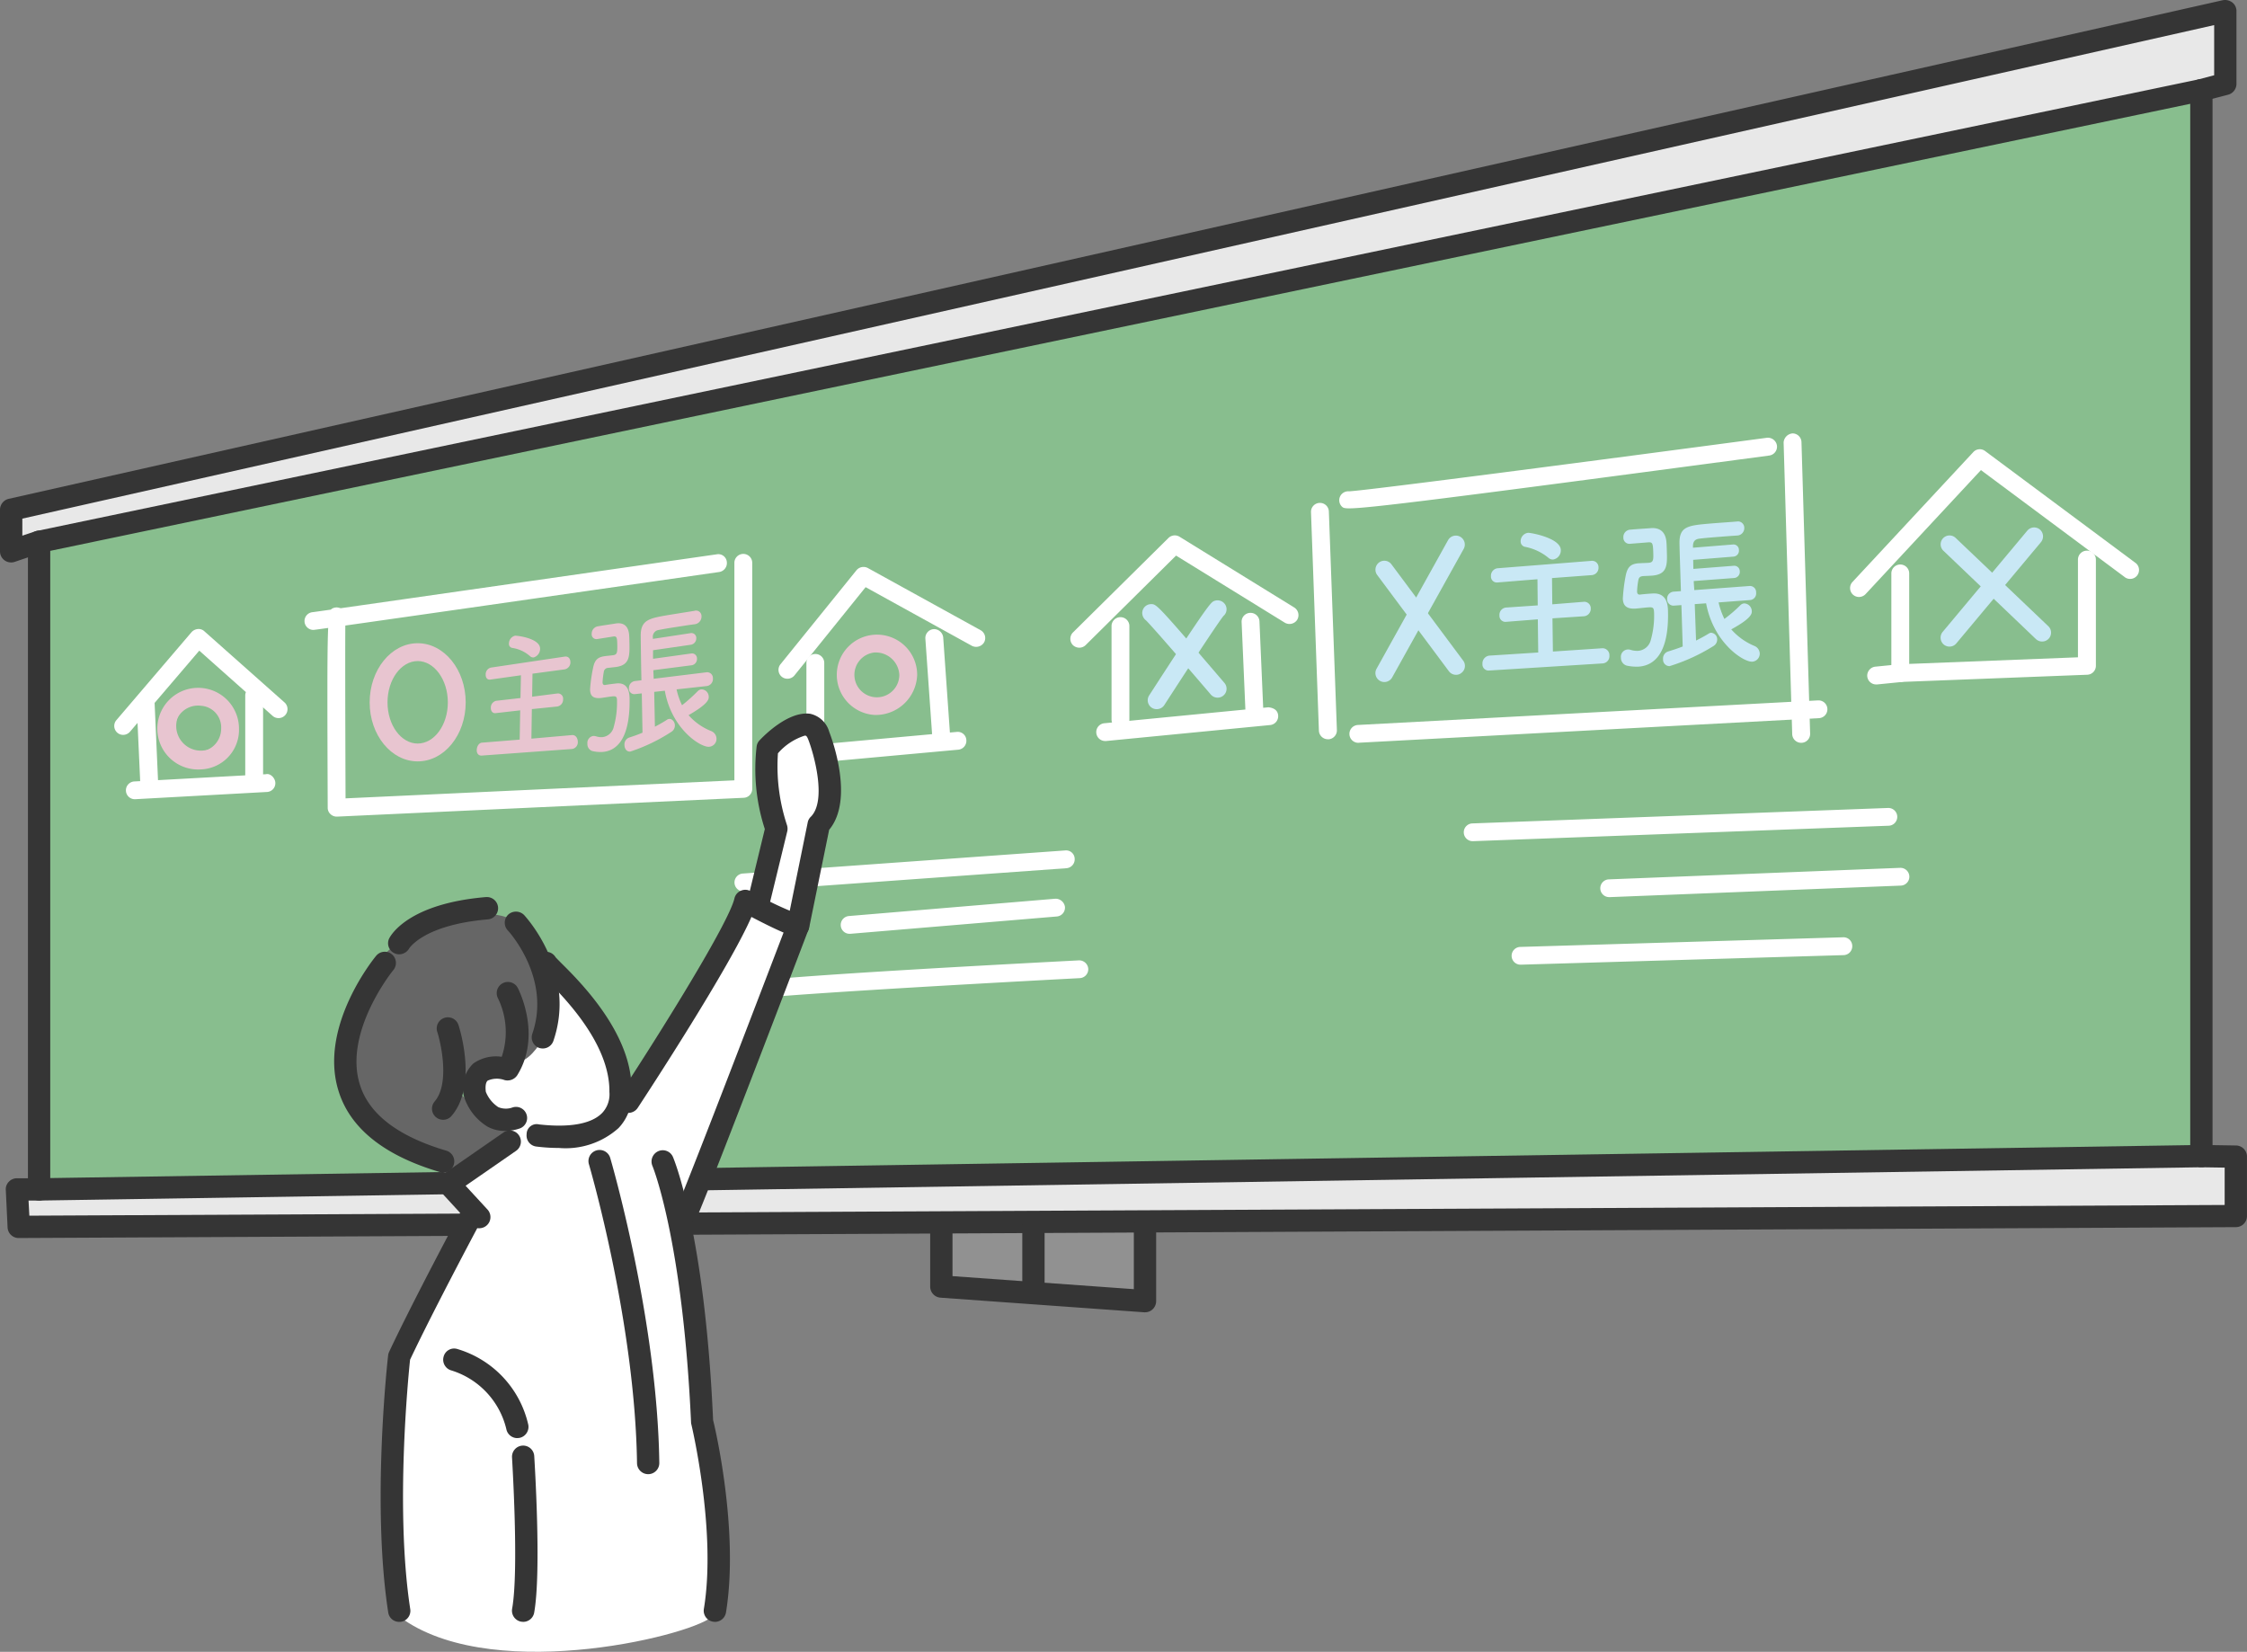 <svg xmlns="http://www.w3.org/2000/svg" width="173.653" height="127.655" viewBox="0 0 173.653 127.655">
  <rect x="0" y="0" width="173.653" height="127.655" fill="#808080" stroke="none"/>
  <g id="schedule_illustration3" transform="translate(-99.41 -32.244)">
    <path id="パス_139823" data-name="パス 139823" d="M99.92,70.151l170.666-37.8v5.619L99.476,74.095Z" transform="translate(0.387 0.642)" fill="#e8e8e8"/>
    <path id="パス_139824" data-name="パス 139824" d="M99.54,47.712l.137,2.905,171.35-.841V45.189Z" transform="translate(0.767 76.337)" fill="#e8e8e8"/>
    <path id="パス_139825" data-name="パス 139825" d="M99.788,67.985v49.874l168.291-2.671-1.184-1.561v-80.3Z" transform="translate(2.23 6.36)" fill="#88be8e"/>
    <path id="パス_139826" data-name="パス 139826" d="M101,44.239l3.568-4.8,5.631,4.382-.951.445v5.955l-8.108.28Z" transform="translate(9.39 42.431)" fill="#88be8e"/>
    <path id="パス_139827" data-name="パス 139827" d="M103.97,42.63s30.23-4.587,30.464-4.055.29,17.5.29,17.5l-31.312,1.4S102.4,42.327,103.97,42.63Z" transform="translate(21.717 37.081)" fill="#88be8e"/>
    <path id="パス_139828" data-name="パス 139828" d="M104.767,40.16s2.6-1.49,3.518,0a12.308,12.308,0,0,1,1.31,3.469l-1.048,3.124s-1.352,1.172-2.531.676-2.352-2.807-2.352-2.807S103.2,40.16,104.767,40.16Z" transform="translate(24.7 42.779)" fill="#88be8e"/>
    <path id="パス_139829" data-name="パス 139829" d="M108.364,44.325l4.33-5.645,5.71,3.495.559,9.367-9.749.835V45.39Z" transform="translate(52.801 37.953)" fill="#88be8e"/>
    <path id="パス_139830" data-name="パス 139830" d="M109.265,40.345s3.283-2.055,4.29,0-1.083,3.676-1.083,3.676-3.7.179-3.676-1.324A5.721,5.721,0,0,1,109.265,40.345Z" transform="translate(55.349 42.387)" fill="#88be8e"/>
    <path id="パス_139831" data-name="パス 139831" d="M111.876,42.681l.186,10.046,10.373-1.117-.148-9.184-6.1-4.1Z" transform="translate(73.51 35.873)" fill="#88be8e"/>
    <path id="パス_139832" data-name="パス 139832" d="M114.141,42.365s-.083-1.007,4.676-1.3,31.078-4.607,31.54-3.738.972,20.5.972,20.5-36.168,2.566-36.575,1.7S114.141,42.365,114.141,42.365Z" transform="translate(86.869 29.318)" fill="#88be8e"/>
    <path id="パス_139833" data-name="パス 139833" d="M120.564,44.161l.547,9.61,14.476-.55V44.016l-8.543-6.654Z" transform="translate(124.746 30.183)" fill="#88be8e"/>
    <path id="パス_139834" data-name="パス 139834" d="M109.9,46.341v4.6l15.739,1.131V45.914Z" transform="translate(61.85 80.612)" fill="#919191"/>
    <g id="グループ_68031" data-name="グループ 68031" transform="translate(99.41 32.244)">
      <g id="グループ_68019" data-name="グループ 68019">
        <g id="グループ_68018" data-name="グループ 68018">
          <path id="パス_139835" data-name="パス 139835" d="M100.585,119.8a.872.872,0,0,1-.862-.862V68.893a.846.846,0,0,1,.683-.841L267.513,33.146a.881.881,0,0,1,.717.172.85.85,0,0,1,.324.669v82.378a.86.86,0,0,1-.848.862L100.6,119.8Zm.862-50.21v48.472l165.383-2.545V35.042Z" transform="translate(-97.564 -27.019)" fill="#353535"/>
          <path id="パス_139836" data-name="パス 139836" d="M100.476,52.267a.859.859,0,0,1-.862-.821l-.138-2.9a.815.815,0,0,1,.234-.628.835.835,0,0,1,.628-.269h1.71a.862.862,0,0,1,0,1.724h-.814l.062,1.166,169.659-.828V46.825l-1.814-.028a.862.862,0,0,1,.014-1.724h.014l2.662.041a.86.86,0,0,1,.848.862v4.587a.857.857,0,0,1-.855.862l-171.349.841Z" transform="translate(-99.028 43.411)" fill="#353535"/>
          <path id="パス_139837" data-name="パス 139837" d="M100.272,75.711a.855.855,0,0,1-.862-.862V71.635a.869.869,0,0,1,.676-.841L271.194,32.26a.925.925,0,0,1,.731.172.84.84,0,0,1,.324.669v5.628a.868.868,0,0,1-.648.835l-1.848.483a.837.837,0,0,1-1.048-.621.857.857,0,0,1,.614-1.048l1.207-.317V34.184l-169.39,38.14v1.317l1.014-.338a.842.842,0,0,1,1.1.538.864.864,0,0,1-.538,1.09l-2.152.731A.814.814,0,0,1,100.272,75.711Z" transform="translate(-99.41 -32.244)" fill="#353535"/>
        </g>
        <path id="パス_139838" data-name="パス 139838" d="M126.434,53.329h-.062L110.633,52.2a.861.861,0,0,1-.8-.862V46.728a.862.862,0,1,1,1.724,0v3.807l14.015,1.007V46.728a.862.862,0,1,1,1.724,0v5.738a.871.871,0,0,1-.276.635A.847.847,0,0,1,126.434,53.329Z" transform="translate(-37.946 48.087)" fill="#353535"/>
        <path id="パス_139839" data-name="パス 139839" d="M111.727,52.2a.858.858,0,0,1-.862-.862V46.728a.862.862,0,1,1,1.724,0v4.607A.858.858,0,0,1,111.727,52.2Z" transform="translate(-31.86 48.087)" fill="#353535"/>
      </g>
      <g id="グループ_68030" data-name="グループ 68030" transform="translate(8.828 33.494)">
        <path id="パス_139840" data-name="パス 139840" d="M120.754,61.012a.692.692,0,0,1-.69-.669L119.4,37.8a.755.755,0,0,1,.69-.7.692.692,0,0,1,.69.669l.669,22.533a.688.688,0,0,1-.669.71Z" transform="translate(9.614 -37.1)" fill="#fff"/>
        <g id="グループ_68020" data-name="グループ 68020" transform="translate(134.151 1.225)">
          <path id="パス_139841" data-name="パス 139841" d="M120.833,48.695a.7.7,0,0,1-.476-.186.694.694,0,0,1-.034-.972L129.661,37.5a.681.681,0,0,1,.917-.083l11.58,8.614a.69.69,0,1,1-.828,1.1l-11.077-8.242-8.918,9.587A.711.711,0,0,1,120.833,48.695Z" transform="translate(-120.141 -37.278)" fill="#fff"/>
          <path id="パス_139842" data-name="パス 139842" d="M121.293,48.561a.672.672,0,0,1-.69-.69V40.194a.69.69,0,1,1,1.379,0V47.16l13.042-.51V39.1a.693.693,0,0,1,1.386,0v8.207a.692.692,0,0,1-.669.69l-14.422.559Z" transform="translate(-117.414 -30.571)" fill="#fff"/>
          <path id="パス_139843" data-name="パス 139843" d="M129,46.442a.69.69,0,0,1-.476-.186l-7.152-6.828a.685.685,0,1,1,.945-.993l7.159,6.821A.686.686,0,0,1,129,46.442Z" transform="translate(-114.16 -31.584)" fill="#c9e8f5"/>
          <path id="パス_139844" data-name="パス 139844" d="M121.842,47.362a.682.682,0,0,1-.441-.159.7.7,0,0,1-.083-.979l6.538-7.821a.69.69,0,0,1,.972-.09.7.7,0,0,1,.083.979l-6.538,7.821A.673.673,0,0,1,121.842,47.362Z" transform="translate(-114.162 -32.111)" fill="#c9e8f5"/>
          <path id="パス_139845" data-name="パス 139845" d="M121.025,41.247a.689.689,0,0,1-.69-.621.7.7,0,0,1,.614-.752l1.862-.186a.7.7,0,0,1,.759.621.687.687,0,0,1-.614.752l-1.862.186Z" transform="translate(-119.008 -23.071)" fill="#fff"/>
        </g>
        <g id="グループ_68021" data-name="グループ 68021" transform="translate(73.892 7.886)">
          <path id="パス_139846" data-name="パス 139846" d="M112.089,46.917a.719.719,0,0,1-.49-.2.7.7,0,0,1,.007-.979l7.38-7.3a.7.7,0,0,1,.848-.1l8.876,5.476a.7.7,0,0,1,.221.952.711.711,0,0,1-.952.221L119.572,39.8l-6.994,6.925A.7.7,0,0,1,112.089,46.917Z" transform="translate(-111.404 -38.243)" fill="#fff"/>
          <path id="パス_139847" data-name="パス 139847" d="M112.555,47.736a.687.687,0,0,1-.69-.69V39.853a.69.69,0,1,1,1.379,0v7.194A.687.687,0,0,1,112.555,47.736Z" transform="translate(-108.683 -32.821)" fill="#fff"/>
          <path id="パス_139848" data-name="パス 139848" d="M114.31,47.449a.7.7,0,0,1-.69-.662l-.3-6.966a.681.681,0,0,1,.655-.71h.034a.69.69,0,0,1,.69.655l.3,6.966a.687.687,0,0,1-.655.717Z" transform="translate(-100.085 -33.128)" fill="#fff"/>
          <path id="パス_139849" data-name="パス 139849" d="M112.379,42.776a.688.688,0,0,1-.062-1.372l12.69-1.235c.435.048.717.241.752.621a.689.689,0,0,1-.621.752l-12.69,1.235Z" transform="translate(-109.701 -26.889)" fill="#fff"/>
          <path id="パス_139850" data-name="パス 139850" d="M118.037,46.241a.7.7,0,0,1-.524-.234c-1.738-2.035-4.593-5.338-5.014-5.738a.718.718,0,0,1-.29-.566.687.687,0,0,1,.69-.69c.421,0,.448,0,5.662,6.09a.69.69,0,0,1-.524,1.138Z" transform="translate(-106.654 -33.705)" fill="#c9e8f5"/>
          <path id="パス_139851" data-name="パス 139851" d="M112.962,47.386a.689.689,0,0,1-.579-1.069c4.621-7.145,4.78-7.207,5.042-7.3a.7.7,0,0,1,.89.4.681.681,0,0,1-.193.766c-.407.49-3.007,4.462-4.58,6.9A.7.7,0,0,1,112.962,47.386Z" transform="translate(-106.29 -33.96)" fill="#c9e8f5"/>
        </g>
        <path id="パス_139852" data-name="パス 139852" d="M103.792,58.731a.7.7,0,0,1-.476-.193.662.662,0,0,1-.214-.5c-.055-15.249-.055-15.249.462-15.436a.693.693,0,0,1,.91.752c-.034.662-.014,8.414.007,13.966l30.05-1.393V39.144a.69.69,0,1,1,1.379,0V56.586a.686.686,0,0,1-.662.69l-31.423,1.455Z" transform="translate(-86.604 -29.115)" fill="#fff"/>
        <path id="パス_139853" data-name="パス 139853" d="M103.512,44.307a.687.687,0,0,1-.055-1.372c.676-.083,20.691-2.959,31.216-4.469a.66.66,0,0,1,.786.579.7.7,0,0,1-.586.786C103.732,44.307,103.581,44.307,103.512,44.307Z" transform="translate(-88.117 -29.12)" fill="#fff"/>
        <path id="パス_139854" data-name="パス 139854" d="M101.914,47.628a.684.684,0,0,1-.69-.648l-.283-6.249a.692.692,0,0,1,.662-.717.756.756,0,0,1,.724.655l.276,6.242a.679.679,0,0,1-.662.717Z" transform="translate(-99.21 -19.916)" fill="#fff"/>
        <g id="グループ_68022" data-name="グループ 68022" transform="translate(51.335 10.322)">
          <path id="パス_139855" data-name="パス 139855" d="M108.822,47.234a.681.681,0,0,1-.435-.152.689.689,0,0,1-.1-.966l5.876-7.269a.71.71,0,0,1,.869-.172l8.718,4.807a.694.694,0,0,1,.276.938.718.718,0,0,1-.938.276l-8.221-4.538-5.5,6.821A.7.7,0,0,1,108.822,47.234Z" transform="translate(-108.133 -38.597)" fill="#fff"/>
          <path id="パス_139856" data-name="パス 139856" d="M109.136,47.6a.687.687,0,0,1-.69-.69V40.252a.69.69,0,0,1,1.379,0v6.656A.683.683,0,0,1,109.136,47.6Z" transform="translate(-106.288 -32.863)" fill="#fff"/>
          <path id="パス_139857" data-name="パス 139857" d="M111.029,48.611a.692.692,0,0,1-.69-.641l-.559-7.938a.693.693,0,0,1,.641-.738.717.717,0,0,1,.738.641l.559,7.938a.7.7,0,0,1-.641.738Z" transform="translate(-98.429 -34.49)" fill="#fff"/>
          <path id="パス_139858" data-name="パス 139858" d="M108.874,42.99a.691.691,0,0,1-.069-1.379l12.808-1.166a.668.668,0,0,1,.752.621.689.689,0,0,1-.621.752L108.936,42.99Z" transform="translate(-107.847 -27.697)" fill="#fff"/>
          <path id="パス_139859" data-name="パス 139859" d="M112.023,45.556a3.106,3.106,0,1,1,3.29-3.1A3.205,3.205,0,0,1,112.023,45.556Zm0-4.828a1.736,1.736,0,1,0,1.911,1.724A1.825,1.825,0,0,0,112.023,40.729Z" transform="translate(-104.595 -34.119)" fill="#e8c5d0"/>
        </g>
        <path id="パス_139860" data-name="パス 139860" d="M107.263,48.583c-2.048,0-3.711-2.042-3.711-4.559s1.662-4.573,3.711-4.573,3.711,2.048,3.711,4.573S109.311,48.583,107.263,48.583Zm0-7.752c-1.283,0-2.331,1.435-2.331,3.193s1.048,3.18,2.331,3.18,2.331-1.428,2.331-3.18S108.545,40.83,107.263,40.83Z" transform="translate(-83.812 -23.236)" fill="#e8c5d0"/>
        <g id="グループ_68024" data-name="グループ 68024" transform="translate(0 15.113)">
          <path id="パス_139861" data-name="パス 139861" d="M101.38,47.477a.69.69,0,0,1-.524-1.138l5.814-6.807a.748.748,0,0,1,.476-.234.645.645,0,0,1,.51.172l6.207,5.511a.694.694,0,0,1-.917,1.041l-5.683-5.055L101.9,47.242A.713.713,0,0,1,101.38,47.477Z" transform="translate(-100.69 -39.291)" fill="#fff"/>
          <path id="パス_139862" data-name="パス 139862" d="M102.848,47.729a.687.687,0,0,1-.69-.69V40.618a.69.69,0,0,1,1.379,0v6.421A.687.687,0,0,1,102.848,47.729Z" transform="translate(-92.033 -35.495)" fill="#fff"/>
          <path id="パス_139863" data-name="パス 139863" d="M101.511,42.862a.687.687,0,0,1-.034-1.373l10.173-.559c.317-.09.7.269.724.648a.678.678,0,0,1-.648.724l-10.18.559Z" transform="translate(-99.924 -29.704)" fill="#fff"/>
          <g id="グループ_68023" data-name="グループ 68023" transform="translate(4.111 4.903)">
            <circle id="楕円形_801" data-name="楕円形 801" cx="2.252" cy="2.252" r="2.252" transform="translate(0.339 0.341)" fill="#88be8e"/>
            <path id="パス_139864" data-name="パス 139864" d="M103.879,45.189a2.593,2.593,0,1,1,2.593-2.593A2.595,2.595,0,0,1,103.879,45.189Zm0-4.5a1.907,1.907,0,1,0,1.9,1.9A1.909,1.909,0,0,0,103.879,40.692Z" transform="translate(-101.286 -40.002)" fill="#e8c5d0"/>
          </g>
        </g>
        <g id="グループ_68026" data-name="グループ 68026" transform="translate(92.489 0.336)">
          <path id="パス_139865" data-name="パス 139865" d="M115.411,56.148a.692.692,0,0,1-.7-.662L114.1,38.6a.689.689,0,0,1,.669-.717h.021a.686.686,0,0,1,.69.662l.621,16.891a.694.694,0,0,1-.669.717Z" transform="translate(-114.1 -32.848)" fill="#fff"/>
          <path id="パス_139866" data-name="パス 139866" d="M115.221,43.368a.69.69,0,0,1-.034-1.379l35.561-1.9h.041a.687.687,0,0,1,.034,1.373l-35.561,1.9Z" transform="translate(-111.565 -19.792)" fill="#fff"/>
          <path id="パス_139867" data-name="パス 139867" d="M115.178,42.606c-.414,0-.476-.062-.552-.131a.693.693,0,0,1-.021-.972.708.708,0,0,1,.572-.214c1.269-.048,19.939-2.49,32.292-4.138a.709.709,0,0,1,.772.593.691.691,0,0,1-.593.779C122.323,41.9,116.62,42.606,115.178,42.606Z" transform="translate(-112.233 -37.149)" fill="#fff"/>
          <path id="パス_139868" data-name="パス 139868" d="M121.049,47.342a.68.68,0,0,1-.552-.276l-5.538-7.435a.692.692,0,0,1,.138-.966.682.682,0,0,1,.966.145l5.538,7.435a.679.679,0,0,1-.145.959A.632.632,0,0,1,121.049,47.342Z" transform="translate(-109.841 -29.022)" fill="#c9e8f5"/>
          <path id="パス_139869" data-name="パス 139869" d="M115.513,49.574a.671.671,0,0,1-.338-.09.688.688,0,0,1-.269-.931l5.538-9.959a.692.692,0,0,1,1.207.676l-5.538,9.952A.693.693,0,0,1,115.513,49.574Z" transform="translate(-109.843 -30.695)" fill="#c9e8f5"/>
          <g id="グループ_68025" data-name="グループ 68025" transform="translate(13.25 6.475)">
            <path id="パス_139870" data-name="パス 139870" d="M116.552,48.856a.474.474,0,0,1-.531-.51.606.606,0,0,1,.524-.641l3.786-.241L120.3,44.9l-2.448.193a.464.464,0,0,1-.517-.49.564.564,0,0,1,.51-.614l2.448-.166-.021-2.021-3.076.248a.456.456,0,0,1-.517-.483.581.581,0,0,1,.51-.614l7.249-.572a.494.494,0,0,1,.552.51.564.564,0,0,1-.531.593l-3.062.228.021,2.028,2.414-.193a.5.5,0,0,1,.559.517.576.576,0,0,1-.538.6l-2.421.159.034,2.566,3.828-.255a.533.533,0,0,1,.538.566.561.561,0,0,1-.517.607Zm4.566-8.711a4.03,4.03,0,0,0-1.773-.841.422.422,0,0,1-.372-.435.653.653,0,0,1,.579-.655c.186-.014,2.511.4,2.524,1.331a.711.711,0,0,1-.579.731A.5.5,0,0,1,121.118,40.145Z" transform="translate(-116.021 -37.342)" fill="#c9e8f5"/>
            <path id="パス_139871" data-name="パス 139871" d="M118.27,39.808a.466.466,0,0,1-.51-.49.569.569,0,0,1,.51-.6l.324-.028c.441-.034.91-.062,1.283-.09.752-.062,1.166.345,1.214,1.117.014.172.021.428.028.669.035,1.083.041,1.786-1.138,1.883-.186.014-.579.028-.683.034-.234.021-.331.09-.379.3a5.857,5.857,0,0,0-.1.89c.007.207.11.248.221.241.338-.041.7-.069.952-.083.855-.062,1.193.455,1.214,1.3.1,3.338-1.069,4.276-2.283,4.352a3.523,3.523,0,0,1-.917-.083.625.625,0,0,1-.435-.614.563.563,0,0,1,.5-.628.617.617,0,0,1,.269.034,1.732,1.732,0,0,0,.552.069,1.094,1.094,0,0,0,.986-.835,6.834,6.834,0,0,0,.255-2.1c-.014-.407-.069-.455-.49-.421-.283.021-.669.069-.931.09-.738.048-.979-.255-.993-.772a12.818,12.818,0,0,1,.214-1.738c.138-.717.4-.945,1.021-.993h.062c.159-.014.524-.021.69-.034.345-.028.386-.179.365-.752-.021-.772-.055-.855-.407-.828Zm6.849,4.531a5.815,5.815,0,0,0,.448,1.276,10.9,10.9,0,0,0,1.241-1.069.464.464,0,0,1,.29-.131.61.61,0,0,1,.586.593c.007.186.007.545-1.586,1.414a4.867,4.867,0,0,0,1.779,1.276.665.665,0,0,1,.421.566.62.62,0,0,1-.579.655c-.676.041-2.993-1.448-3.566-4.511l-.876.062.1,2.814c.366-.179.7-.366.972-.531a.366.366,0,0,1,.193-.069.509.509,0,0,1,.469.517.591.591,0,0,1-.29.51,14.24,14.24,0,0,1-3.393,1.552.5.5,0,0,1-.5-.545.56.56,0,0,1,.386-.586c.379-.117.759-.241,1.131-.386l-.1-3.2-.572.041a.488.488,0,0,1-.531-.5.541.541,0,0,1,.5-.579l.565-.041-.034-1.062c-.028-.9-.062-1.89-.076-2.614-.028-1.331.669-1.4,2.345-1.545.731-.062,1.524-.11,2.083-.159a.49.49,0,0,1,.579.476.576.576,0,0,1-.531.607h-.014c-.435.028-.979.069-1.5.11s-1.028.083-1.421.131c-.365.048-.5.234-.5.6v.1l3.083-.248a.421.421,0,0,1,.469.428.461.461,0,0,1-.435.51l-3.1.248c.007.228.007.469.014.7l3.111-.241a.427.427,0,0,1,.476.428.473.473,0,0,1-.441.517l-3.117.234c.007.248.034.49.041.7l4.269-.317a.474.474,0,0,1,.51.5.514.514,0,0,1-.462.586Z" transform="translate(-106.869 -38.088)" fill="#c9e8f5"/>
          </g>
        </g>
        <g id="グループ_68027" data-name="グループ 68027" transform="translate(28.015 13.694)">
          <path id="パス_139872" data-name="パス 139872" d="M105.132,48.631c-.269.014-.393-.207-.379-.441.007-.262.159-.538.407-.559l2.911-.234.041-2.262-1.89.214c-.262.034-.386-.186-.379-.407a.533.533,0,0,1,.407-.545l1.883-.214.035-1.759-2.352.331c-.262.041-.379-.159-.372-.386a.53.53,0,0,1,.4-.538l5.7-.848c.3-.048.448.179.448.428a.547.547,0,0,1-.455.559l-2.476.331-.028,1.779,1.945-.248a.4.4,0,0,1,.448.448.538.538,0,0,1-.455.559l-1.959.2-.035,2.283,3.138-.276c.29-.021.448.248.448.517a.52.52,0,0,1-.455.559Zm3.738-7.683a2.673,2.673,0,0,0-1.352-.635.308.308,0,0,1-.276-.352.625.625,0,0,1,.462-.593c.145-.021,1.952.193,1.945,1.007a.7.7,0,0,1-.483.669A.369.369,0,0,1,108.87,40.948Z" transform="translate(-104.752 -37.426)" fill="#e8c5d0"/>
          <path id="パス_139873" data-name="パス 139873" d="M106.752,41.283a.368.368,0,0,1-.434-.407.576.576,0,0,1,.448-.572l.283-.048c.379-.062.786-.117,1.11-.172.662-.11,1.021.235,1.055.938.014.159.014.393.021.614.014,1.007.007,1.662-1.041,1.807-.166.021-.5.055-.6.069a.342.342,0,0,0-.338.29,7.06,7.06,0,0,0-.1.821c.007.186.1.221.186.214.3-.055.614-.09.841-.117.759-.1,1.055.379,1.062,1.172.048,3.145-1.021,4.042-2.1,4.118a2.689,2.689,0,0,1-.8-.076.563.563,0,0,1-.359-.566.541.541,0,0,1,.441-.593.723.723,0,0,1,.234.028,1.294,1.294,0,0,0,.476.062,1.013,1.013,0,0,0,.883-.786,6.97,6.97,0,0,0,.255-1.979c0-.379-.055-.421-.421-.379-.248.028-.593.09-.814.117-.648.069-.848-.2-.848-.676a11.889,11.889,0,0,1,.221-1.593c.124-.662.352-.876.89-.959l.055-.007c.138-.021.455-.048.607-.069.3-.041.338-.186.331-.71-.007-.7-.041-.779-.345-.731Zm6.125,3.89A5.485,5.485,0,0,0,113.3,46.4a13.25,13.25,0,0,0,1.207-1.083.452.452,0,0,1,.276-.145.57.57,0,0,1,.579.566c.007.179.007.531-1.559,1.428a4.589,4.589,0,0,0,1.745,1.228.645.645,0,0,1,.414.566.61.61,0,0,1-.579.648c-.669.048-2.9-1.393-3.414-4.331l-.821.09.055,2.69c.345-.179.662-.359.924-.531a.324.324,0,0,1,.179-.069c.228-.021.435.221.441.5a.577.577,0,0,1-.276.5,13.546,13.546,0,0,1-3.173,1.524c-.3.021-.448-.248-.448-.517a.559.559,0,0,1,.359-.566c.345-.11.7-.234,1.035-.379l-.055-3.035-.524.055a.415.415,0,0,1-.469-.441.533.533,0,0,1,.455-.566l.51-.062-.021-1c-.014-.841-.028-1.759-.034-2.428-.007-1.235.628-1.359,2.173-1.621.683-.11,1.435-.228,1.973-.317a.423.423,0,0,1,.552.414.6.6,0,0,1-.51.621h-.014c-.421.055-.938.138-1.435.214s-.966.152-1.331.228a.526.526,0,0,0-.469.6v.09l2.9-.441a.374.374,0,0,1,.455.379.5.5,0,0,1-.428.517l-2.911.421c0,.214-.007.441,0,.662l2.931-.407a.384.384,0,0,1,.462.386.49.49,0,0,1-.428.524l-2.945.379c.007.234.021.462.028.662l4.076-.5a.444.444,0,0,1,.5.462.552.552,0,0,1-.462.6Z" transform="translate(-97.433 -39.085)" fill="#e8c5d0"/>
        </g>
        <g id="グループ_68028" data-name="グループ 68028" transform="translate(104.31 28.947)">
          <path id="パス_139874" data-name="パス 139874" d="M116.5,43.863a.686.686,0,0,1-.028-1.372l32.1-1.193h.028a.686.686,0,0,1,.028,1.372l-32.1,1.193Z" transform="translate(-115.814 -41.297)" fill="#fff"/>
          <path id="パス_139875" data-name="パス 139875" d="M118.033,44.23a.686.686,0,0,1-.028-1.372l22.484-.89h.028a.686.686,0,0,1,.028,1.373l-22.484.89Z" transform="translate(-106.797 -37.34)" fill="#fff"/>
          <path id="パス_139876" data-name="パス 139876" d="M117.039,44.867a.686.686,0,0,1-.021-1.372l24.94-.745a.677.677,0,0,1,.71.669.688.688,0,0,1-.669.71l-24.94.738Z" transform="translate(-112.659 -32.756)" fill="#fff"/>
        </g>
        <g id="グループ_68029" data-name="グループ 68029" transform="translate(47.163 32.222)">
          <path id="パス_139877" data-name="パス 139877" d="M108.33,44.945a.691.691,0,0,1-.055-1.379L133.2,41.78a.662.662,0,0,1,.738.635.689.689,0,0,1-.641.738l-24.919,1.793Z" transform="translate(-106.876 -41.772)" fill="#fff"/>
          <path id="パス_139878" data-name="パス 139878" d="M109.516,45.025a.679.679,0,0,1-.683-.628.688.688,0,0,1,.628-.745l15.953-1.338a.731.731,0,0,1,.745.628.688.688,0,0,1-.628.745l-15.96,1.338Z" transform="translate(-99.848 -38.575)" fill="#fff"/>
          <path id="パス_139879" data-name="パス 139879" d="M108.189,46.212a.675.675,0,0,1-.572-.352.724.724,0,0,1,.283-.966c.738-.441,15.1-1.269,27.009-1.89a.7.7,0,0,1,.731.655.691.691,0,0,1-.655.717c-10.042.531-25.374,1.414-26.478,1.745A.6.6,0,0,1,108.189,46.212Z" transform="translate(-107.528 -34.5)" fill="#fff"/>
        </g>
      </g>
    </g>
    <path id="パス_139880" data-name="パス 139880" d="M104.18,46.249a3.156,3.156,0,1,1,2.938-3.152A3.059,3.059,0,0,1,104.18,46.249Zm0-4.918a1.787,1.787,0,1,0,1.559,1.766A1.673,1.673,0,0,0,104.18,41.331Z" transform="translate(10.762 45.456)" fill="#e8c5d0"/>
    <path id="パス_139881" data-name="パス 139881" d="M110.431,43.157s5.449,5.518,5.58,7.649a12.159,12.159,0,0,1-.931,4.607l-4.1.628-4.186,1.035.655-1.835-2.738-2.407s.966-2.786,3.214-2.028l-.214-5.083Z" transform="translate(31.231 64.356)" fill="#fff"/>
    <path id="パス_139882" data-name="パス 139882" d="M104.913,47.613s1.428-3.9,7.683-4.987,5.607,4.49,5.607,4.49l.234,5.255s-1.131,1.842-1.966,1.441-1.11.952-1.11.952l-3.8,1.048,2.262,2.069s2.793.973,2.648,2.173-4.8,2.759-4.8,2.759-6.994-3.214-7.5-4.993S102.1,50.372,104.913,47.613Z" transform="translate(22.788 60.396)" fill="#666"/>
    <path id="パス_139883" data-name="パス 139883" d="M109.2,64.289l4.566-3.717h6.1l3.786-5.29L131.39,42.4l3.58,1.869-1.745,7.3-6.476,15.215,1.607,17.229s1.648,11.8.676,13.187-16.58,5.387-23.919.338L103.733,93.1l.338-15.3,6.076-11.5Z" transform="translate(25.493 59.88)" fill="#fff"/>
    <path id="パス_139884" data-name="パス 139884" d="M107.846,53.516l1.529-5.2-1.2-4.969L109.8,41.22l2.75-.782,1.109,4.36-.975,3.8-1.96,7.222Z" transform="translate(49.746 48.323)" fill="#fff"/>
    <g id="グループ_68032" data-name="グループ 68032" transform="translate(125.234 87.383)">
      <path id="パス_139885" data-name="パス 139885" d="M107.813,58.073a14.364,14.364,0,0,1-1.745-.11.856.856,0,0,1-.752-.952.774.774,0,0,1,.952-.759c2.38.269,4.083-.041,4.9-.9a2.094,2.094,0,0,0,.545-1.607c.048-3.78-3.6-7.414-4.973-8.787-.545-.538-.69-.683-.766-.972a.864.864,0,0,1,1.579-.655c.076.09.214.221.4.414,1.517,1.5,5.538,5.511,5.469,9.87h0a3.709,3.709,0,0,1-1.007,2.924A6.125,6.125,0,0,1,107.813,58.073Z" transform="translate(-90.441 -24.495)" fill="#353535"/>
      <path id="パス_139886" data-name="パス 139886" d="M108.008,53.037a.967.967,0,0,1-.283-.041.867.867,0,0,1-.531-1.1c1.49-4.324-1.862-7.952-1.9-7.987a.868.868,0,0,1,.041-1.221.888.888,0,0,1,1.221.034c.166.186,4.083,4.442,2.262,9.739A.864.864,0,0,1,108.008,53.037Z" transform="translate(-91.878 -27.148)" fill="#353535"/>
      <path id="パス_139887" data-name="パス 139887" d="M107.828,54.774a2.808,2.808,0,0,1-1.345-.324,4.2,4.2,0,0,1-1.841-2.352,2.614,2.614,0,0,1,.731-2.538,3.051,3.051,0,0,1,2.193-.517,5.971,5.971,0,0,0-.3-4.538.864.864,0,0,1,1.531-.8c.076.145,1.883,3.662-.028,6.759a.9.9,0,0,1-.986.379,1.748,1.748,0,0,0-1.3.041c-.2.166-.179.621-.145.869a2.543,2.543,0,0,0,.959,1.179,1.5,1.5,0,0,0,1.1.028.858.858,0,1,1,.545,1.628A3.571,3.571,0,0,1,107.828,54.774Z" transform="translate(-94.615 -22.512)" fill="#353535"/>
      <path id="パス_139888" data-name="パス 139888" d="M104.619,46.723a.824.824,0,0,1-.4-.1.853.853,0,0,1-.372-1.131c.145-.276,1.51-2.69,7.483-3.193h.076a.864.864,0,0,1,.076,1.724c-4.987.421-6.09,2.242-6.1,2.262A.9.9,0,0,1,104.619,46.723Z" transform="translate(-99.593 -28.111)" fill="#353535"/>
      <path id="パス_139889" data-name="パス 139889" d="M111.573,59.963a1.018,1.018,0,0,1-.241-.034c-4.324-1.276-6.966-3.393-7.849-6.3-1.524-4.945,2.731-10.194,2.917-10.414a.862.862,0,0,1,1.331,1.1c-.041.041-3.849,4.759-2.6,8.821.7,2.311,2.959,4.035,6.69,5.138a.863.863,0,0,1-.248,1.69Z" transform="translate(-103.154 -24.488)" fill="#353535"/>
      <path id="パス_139890" data-name="パス 139890" d="M105.108,51.59a.858.858,0,0,1-.648-1.421c1.145-1.338.524-4.359.186-5.407a.862.862,0,0,1,1.641-.524c.159.476,1.448,4.759-.524,7.049A.832.832,0,0,1,105.108,51.59Z" transform="translate(-96.688 -20.191)" fill="#353535"/>
      <path id="パス_139891" data-name="パス 139891" d="M107.532,52.471a.89.89,0,0,1-.635-.276l-2.352-2.559a.861.861,0,0,1,.138-1.3L109.4,45.07a.851.851,0,0,1,1.2.214.863.863,0,0,1-.221,1.2l-3.9,2.7,1.69,1.835a.862.862,0,0,1-.635,1.448Z" transform="translate(-96.32 -12.685)" fill="#353535"/>
      <path id="パス_139892" data-name="パス 139892" d="M105.108,77.9a.854.854,0,0,1-.848-.731c-1.283-8.318-.062-19.4-.007-19.863a.867.867,0,0,1,.076-.269c1.828-3.9,5.49-10.752,5.531-10.821a.861.861,0,1,1,1.517.814c-.034.062-3.6,6.738-5.428,10.608-.138,1.317-1.159,11.67.014,19.277a.857.857,0,0,1-.724.979Z" transform="translate(-100.082 -7.697)" fill="#353535"/>
      <path id="パス_139893" data-name="パス 139893" d="M110.1,54.278a.863.863,0,0,1-.848-.7,6.272,6.272,0,0,0-4.249-4.531.861.861,0,0,1-.6-1.055.837.837,0,0,1,1.062-.6,7.929,7.929,0,0,1,5.483,5.849.871.871,0,0,1-.683,1.021Z" transform="translate(-95.946 1.723)" fill="#353535"/>
      <path id="パス_139894" data-name="パス 139894" d="M106.009,62.059l-.152-.014a.866.866,0,0,1-.7-1c.538-2.973-.007-11.6-.007-11.69a.86.86,0,1,1,1.717-.1c.021.366.565,8.925-.007,12.1A.865.865,0,0,1,106.009,62.059Z" transform="translate(-91.403 8.143)" fill="#353535"/>
      <path id="パス_139895" data-name="パス 139895" d="M111.74,67.9a.862.862,0,0,1-.793-1.2c1.31-3.1,6.835-17.553,8.221-21.181-.772-.324-1.745-.821-2.483-1.207-1.69,3.9-7.987,13.539-8.773,14.732a.862.862,0,1,1-1.441-.945c3.338-5.083,8.463-13.339,8.9-15.215a.852.852,0,0,1,.49-.593.833.833,0,0,1,.766.035,25.091,25.091,0,0,0,3.814,1.821.864.864,0,0,1,.593.428.875.875,0,0,1,.055.731c-.283.752-7.049,18.5-8.552,22.07A.879.879,0,0,1,111.74,67.9Z" transform="translate(-84.437 -28.589)" fill="#353535"/>
      <path id="パス_139896" data-name="パス 139896" d="M111.61,81.585l-.145-.014a.86.86,0,0,1-.71-.986c1-6.056-.966-14.27-.986-14.346-.641-14.153-2.966-19.85-2.993-19.9a.873.873,0,0,1,.462-1.131.858.858,0,0,1,1.131.455c.1.234,2.462,5.973,3.1,20.332.062.193,2.048,8.47.993,14.877A.865.865,0,0,1,111.61,81.585Z" transform="translate(-82.183 -11.383)" fill="#353535"/>
      <path id="パス_139897" data-name="パス 139897" d="M110.614,70.168a.864.864,0,0,1-.862-.848c-.152-10.925-3.676-22.96-3.711-23.084a.859.859,0,1,1,1.648-.483c.034.117,3.628,12.38,3.786,23.539a.862.862,0,0,1-.848.876Z" transform="translate(-86.346 -11.38)" fill="#353535"/>
      <path id="パス_139898" data-name="パス 139898" d="M111.69,57.506a.693.693,0,0,1-.172-.021.854.854,0,0,1-.676-1.014l1.593-7.828a.809.809,0,0,1,.241-.428c1.235-1.241.248-4.807-.2-5.959-.055-.145-.131-.29-.2-.3l-.069-.007a4.573,4.573,0,0,0-2.076,1.366,14.436,14.436,0,0,0,.7,5.552.927.927,0,0,1,.021.476l-1.359,5.587a.824.824,0,0,1-1.048.635.847.847,0,0,1-.628-1.035l1.3-5.359a14.993,14.993,0,0,1-.628-6.421.865.865,0,0,1,.207-.421c.372-.4,2.248-2.29,3.924-2.069a1.974,1.974,0,0,1,1.476,1.4c.207.531,1.945,5.228-.007,7.566l-1.552,7.6A.862.862,0,0,1,111.69,57.506Z" transform="translate(-75.834 -40.238)" fill="#353535"/>
    </g>
  </g>
</svg>
